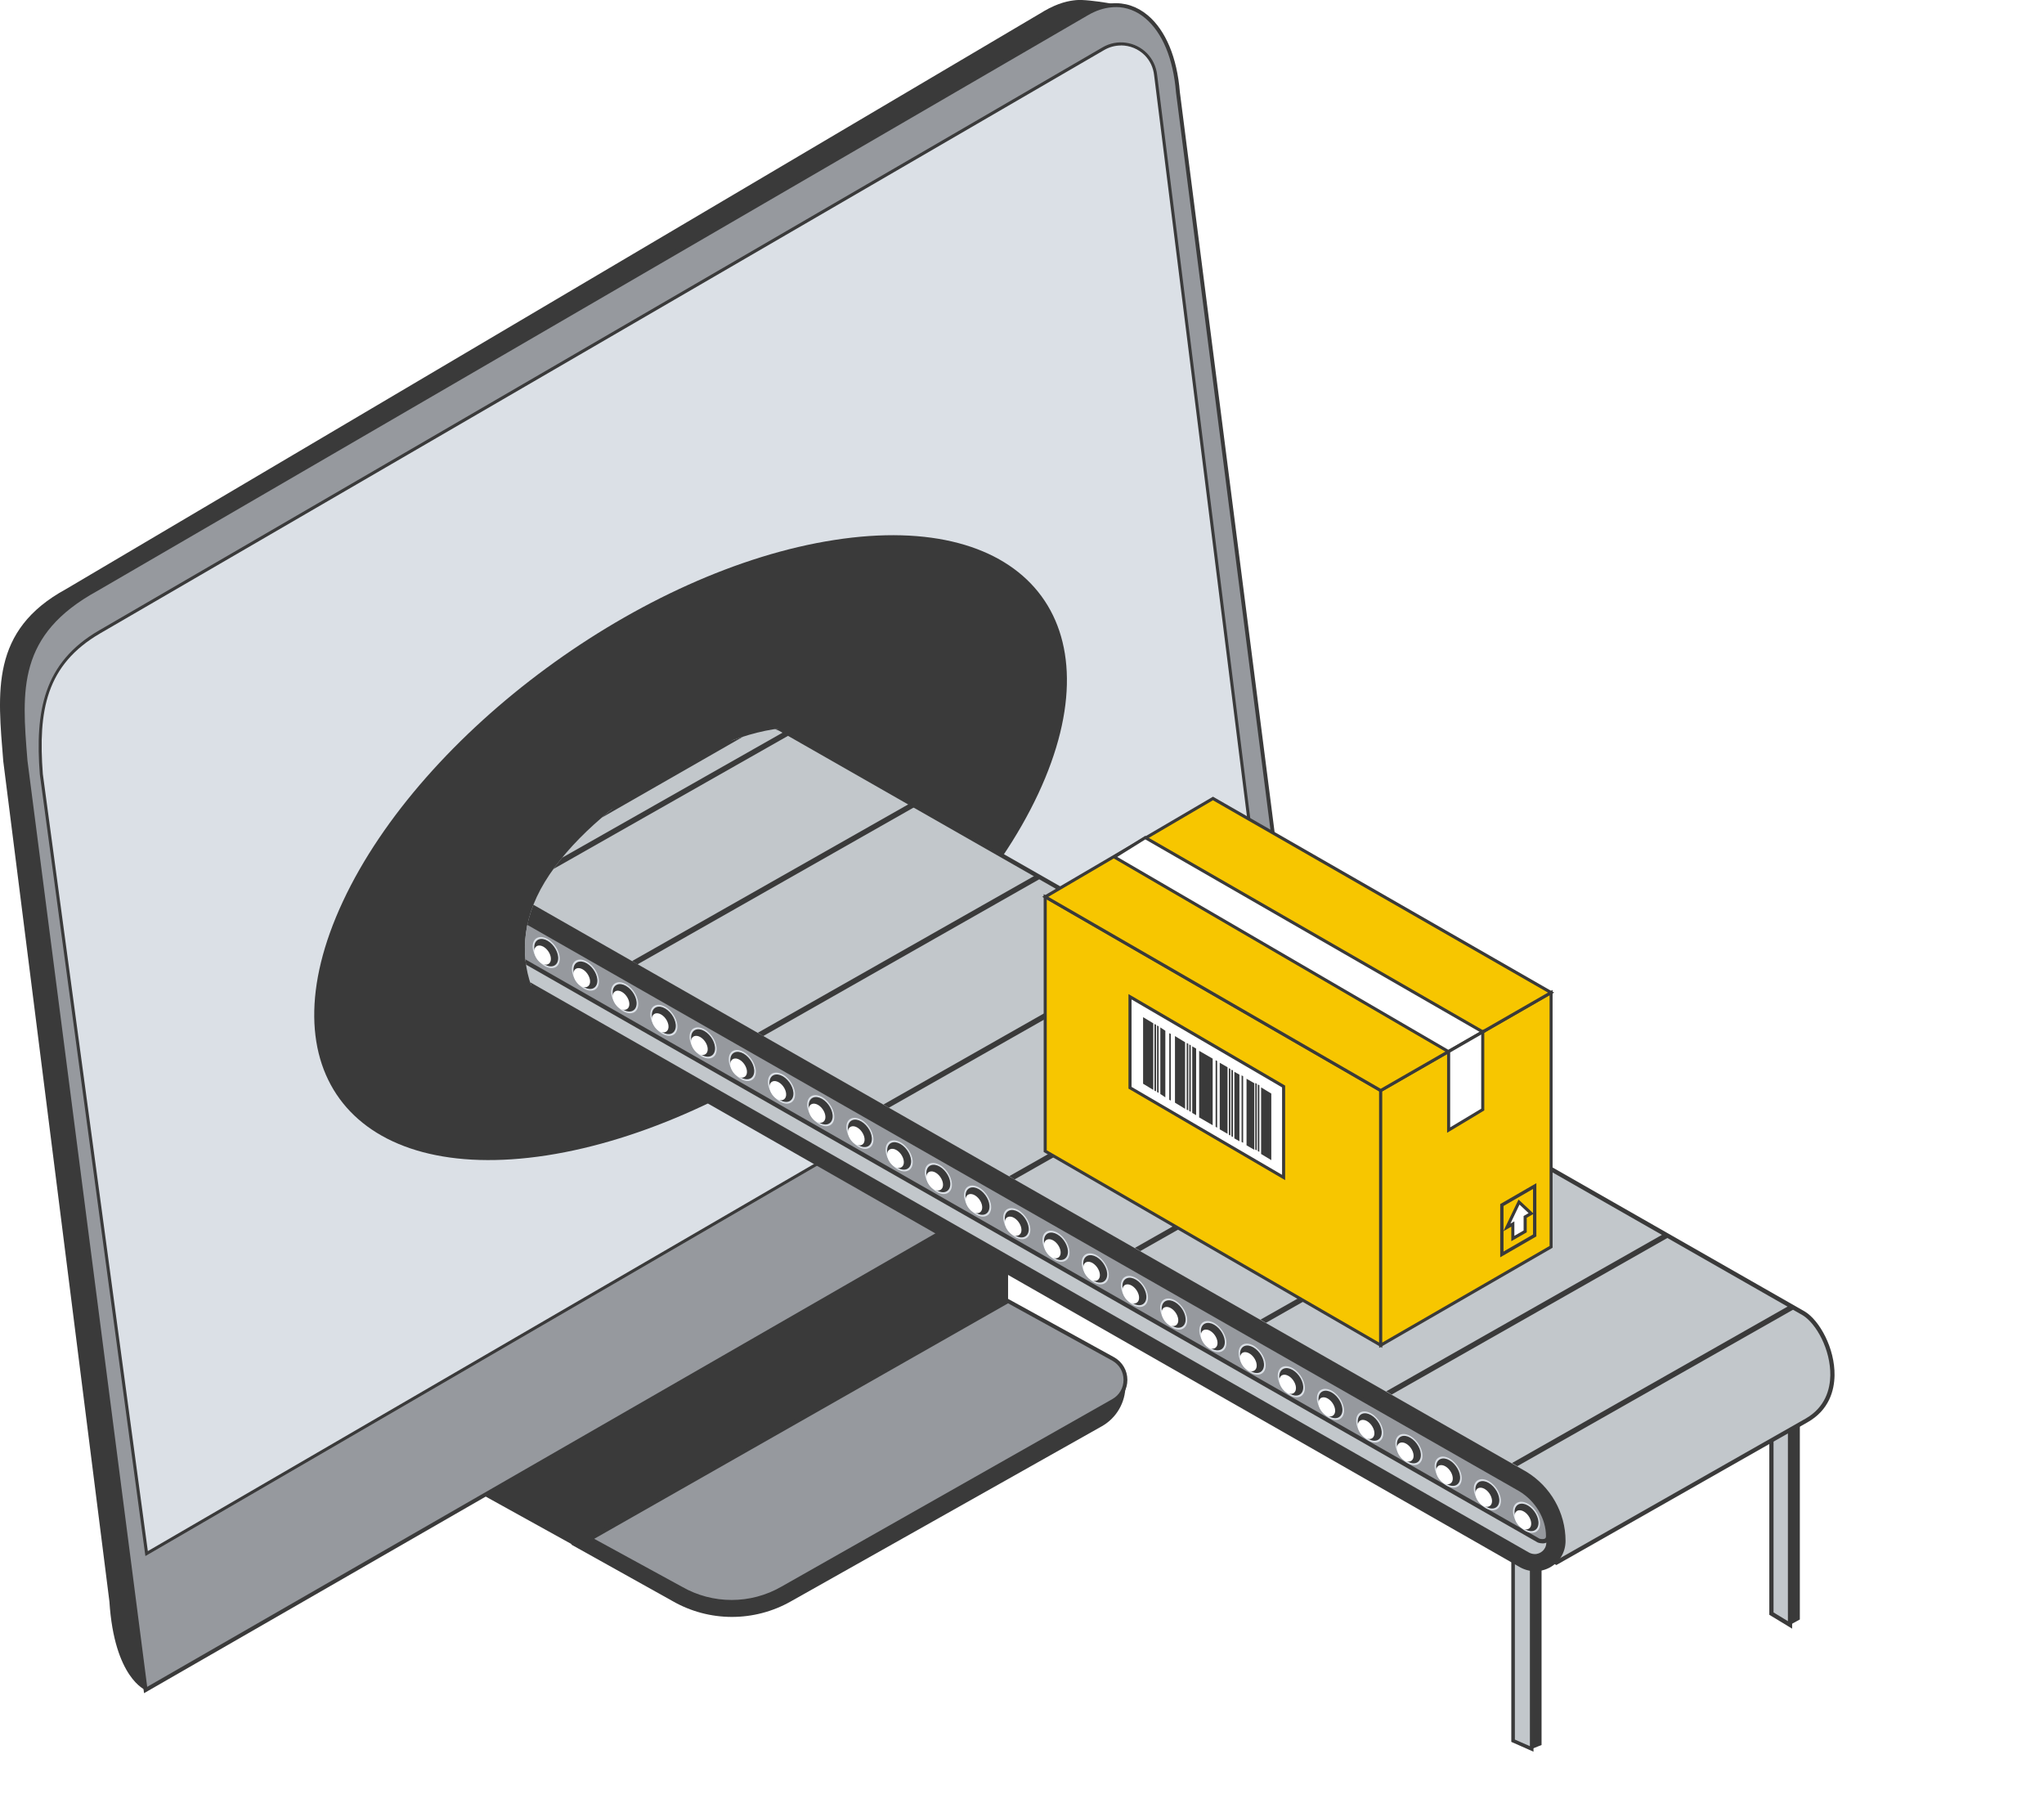 <svg xmlns="http://www.w3.org/2000/svg" xmlns:xlink="http://www.w3.org/1999/xlink" viewBox="0 0 318.7 280.46"><defs><style>      .cls-1, .cls-2 {        fill: #dbe0e6;      }      .cls-3 {        mask: url(#mask-5);      }      .cls-4 {        mask: url(#mask-1);      }      .cls-5 {        fill: url(#_Áĺçűě_ííűé_ăđŕäčĺíň_9-2);      }      .cls-5, .cls-6, .cls-7, .cls-8, .cls-9, .cls-10 {        mix-blend-mode: multiply;      }      .cls-11 {        filter: url(#luminosity-noclip-5);      }      .cls-12 {        fill: #96999e;      }      .cls-6 {        fill: url(#_Áĺçűě_ííűé_ăđŕäčĺíň_22);      }      .cls-13, .cls-14 {        fill: #fff;      }      .cls-7 {        fill: url(#_Áĺçűě_ííűé_ăđŕäčĺíň_22-2);      }      .cls-15 {        mask: url(#mask);      }      .cls-2, .cls-14, .cls-16 {        fill-rule: evenodd;      }      .cls-17 {        fill: #c2c7cb;      }      .cls-18 {        fill: none;      }      .cls-8 {        fill: url(#_Áĺçűě_ííűé_ăđŕäčĺíň_9);      }      .cls-19 {        mask: url(#mask-2);      }      .cls-20 {        filter: url(#luminosity-noclip-3);      }      .cls-16, .cls-21 {        fill: #3a3a3a;      }      .cls-22 {        isolation: isolate;      }      .cls-9 {        fill: url(#_Áĺçűě_ííűé_ăđŕäčĺíň_22-3);      }      .cls-23 {        fill: #f7c600;      }      .cls-10 {        fill: url(#_Áĺçűě_ííűé_ăđŕäčĺíň_9-3);      }      .cls-24 {        mask: url(#mask-4);      }      .cls-25 {        clip-path: url(#clippath);      }      .cls-26 {        mask: url(#mask-3);      }      .cls-27 {        filter: url(#luminosity-noclip);      }    </style><filter id="luminosity-noclip" x="236.06" y="248.55" width="42.3" height="24.11" color-interpolation-filters="sRGB" filterUnits="userSpaceOnUse"></filter><filter id="luminosity-noclip-2" x="236.06" y="-7996.81" width="42.3" height="32766" color-interpolation-filters="sRGB" filterUnits="userSpaceOnUse"></filter><mask id="mask-1" x="236.06" y="-7996.81" width="42.3" height="32766" maskUnits="userSpaceOnUse"></mask><linearGradient id="_&#xC1;&#x13A;&#xE7;&#x171;&#x11B;_&#xED;&#xED;&#x171;&#xE9;_&#x103;&#x111;&#x155;&#xE4;&#x10D;&#x13A;&#xED;&#x148;_9" data-name="&#xC1;&#x13A;&#xE7;&#x171;&#x11B;&#x2D9;&#xED;&#xED;&#x171;&#xE9; &#x103;&#x111;&#x155;&#xE4;&#x10D;&#x13A;&#xED;&#x148; 9" x1="248.45" y1="275.59" x2="259.45" y2="256.55" gradientUnits="userSpaceOnUse"><stop offset="0" stop-color="#fff"></stop><stop offset="1" stop-color="#000"></stop></linearGradient><mask id="mask" x="236.06" y="248.55" width="42.3" height="24.11" maskUnits="userSpaceOnUse"><g class="cls-27"><g class="cls-4"><path class="cls-8" d="M236.33,271.68l2.55.9c.17.1.38.1.55,0l38.94-22.81-3.19-1.22-38.83,22.2c-.36.21-.37.73,0,.94Z"></path></g></g></mask><linearGradient id="_&#xC1;&#x13A;&#xE7;&#x171;&#x11B;_&#xED;&#xED;&#x171;&#xE9;_&#x103;&#x111;&#x155;&#xE4;&#x10D;&#x13A;&#xED;&#x148;_22" data-name="&#xC1;&#x13A;&#xE7;&#x171;&#x11B;&#x2D9;&#xED;&#xED;&#x171;&#xE9; &#x103;&#x111;&#x155;&#xE4;&#x10D;&#x13A;&#xED;&#x148; 22" x1="248.45" y1="275.59" x2="259.45" y2="256.55" gradientUnits="userSpaceOnUse"><stop offset="0" stop-color="#cbcdd1"></stop><stop offset="1" stop-color="#afafb5"></stop></linearGradient><filter id="luminosity-noclip-3" x="276.39" y="228.43" width="42.3" height="24.11" color-interpolation-filters="sRGB" filterUnits="userSpaceOnUse"></filter><filter id="luminosity-noclip-4" x="276.39" y="-7996.81" width="42.3" height="32766" color-interpolation-filters="sRGB" filterUnits="userSpaceOnUse"></filter><mask id="mask-3" x="276.39" y="-7996.81" width="42.3" height="32766" maskUnits="userSpaceOnUse"></mask><linearGradient id="_&#xC1;&#x13A;&#xE7;&#x171;&#x11B;_&#xED;&#xED;&#x171;&#xE9;_&#x103;&#x111;&#x155;&#xE4;&#x10D;&#x13A;&#xED;&#x148;_9-2" data-name="&#xC1;&#x13A;&#xE7;&#x171;&#x11B;&#x2D9;&#xED;&#xED;&#x171;&#xE9; &#x103;&#x111;&#x155;&#xE4;&#x10D;&#x13A;&#xED;&#x148; 9" x1="288.79" y1="255.47" x2="299.78" y2="236.43" xlink:href="#_&#xC1;&#x13A;&#xE7;&#x171;&#x11B;_&#xED;&#xED;&#x171;&#xE9;_&#x103;&#x111;&#x155;&#xE4;&#x10D;&#x13A;&#xED;&#x148;_9"></linearGradient><mask id="mask-2" x="276.39" y="228.43" width="42.3" height="24.11" maskUnits="userSpaceOnUse"><g class="cls-20"><g class="cls-26"><path class="cls-5" d="M276.66,251.57l2.55.9c.17.1.38.1.55,0l38.94-22.81-3.19-1.22-38.83,22.2c-.36.21-.37.73,0,.94Z"></path></g></g></mask><linearGradient id="_&#xC1;&#x13A;&#xE7;&#x171;&#x11B;_&#xED;&#xED;&#x171;&#xE9;_&#x103;&#x111;&#x155;&#xE4;&#x10D;&#x13A;&#xED;&#x148;_22-2" data-name="&#xC1;&#x13A;&#xE7;&#x171;&#x11B;&#x2D9;&#xED;&#xED;&#x171;&#xE9; &#x103;&#x111;&#x155;&#xE4;&#x10D;&#x13A;&#xED;&#x148; 22" x1="288.79" y1="255.47" x2="299.78" y2="236.43" xlink:href="#_&#xC1;&#x13A;&#xE7;&#x171;&#x11B;_&#xED;&#xED;&#x171;&#xE9;_&#x103;&#x111;&#x155;&#xE4;&#x10D;&#x13A;&#xED;&#x148;_22"></linearGradient><filter id="luminosity-noclip-5" x="84.69" y="112.05" width="229.53" height="139.37" color-interpolation-filters="sRGB" filterUnits="userSpaceOnUse"></filter><filter id="luminosity-noclip-6" x="84.69" y="-7996.81" width="229.53" height="32766" color-interpolation-filters="sRGB" filterUnits="userSpaceOnUse"></filter><mask id="mask-5" x="84.69" y="-7996.81" width="229.53" height="32766" maskUnits="userSpaceOnUse"></mask><linearGradient id="_&#xC1;&#x13A;&#xE7;&#x171;&#x11B;_&#xED;&#xED;&#x171;&#xE9;_&#x103;&#x111;&#x155;&#xE4;&#x10D;&#x13A;&#xED;&#x148;_9-3" data-name="&#xC1;&#x13A;&#xE7;&#x171;&#x11B;&#x2D9;&#xED;&#xED;&#x171;&#xE9; &#x103;&#x111;&#x155;&#xE4;&#x10D;&#x13A;&#xED;&#x148; 9" x1="148.22" y1="270.61" x2="247.11" y2="99.34" xlink:href="#_&#xC1;&#x13A;&#xE7;&#x171;&#x11B;_&#xED;&#xED;&#x171;&#xE9;_&#x103;&#x111;&#x155;&#xE4;&#x10D;&#x13A;&#xED;&#x148;_9"></linearGradient><mask id="mask-4" x="84.69" y="112.05" width="229.53" height="139.37" maskUnits="userSpaceOnUse"><g class="cls-11"><g class="cls-3"><path class="cls-10" d="M90.07,238.53l18.26,10.5c5.54,3.19,12.37,3.19,17.91,0l182.61-105.19c7.06-4.07,7.19-14.21.24-18.46l-19.23-11.75c-3.32-2.03-7.48-2.1-10.87-.19l-188.83,106.44c-7.25,4.09-7.29,14.51-.08,18.65Z"></path></g></g></mask><linearGradient id="_&#xC1;&#x13A;&#xE7;&#x171;&#x11B;_&#xED;&#xED;&#x171;&#xE9;_&#x103;&#x111;&#x155;&#xE4;&#x10D;&#x13A;&#xED;&#x148;_22-3" data-name="&#xC1;&#x13A;&#xE7;&#x171;&#x11B;&#x2D9;&#xED;&#xED;&#x171;&#xE9; &#x103;&#x111;&#x155;&#xE4;&#x10D;&#x13A;&#xED;&#x148; 22" x1="148.22" y1="270.61" x2="247.11" y2="99.34" xlink:href="#_&#xC1;&#x13A;&#xE7;&#x171;&#x11B;_&#xED;&#xED;&#x171;&#xE9;_&#x103;&#x111;&#x155;&#xE4;&#x10D;&#x13A;&#xED;&#x148;_22"></linearGradient><clipPath id="clippath"><path class="cls-18" d="M200.93,131.2c-27.96-8.63-1.82-44.23-31.78-39.57-15.9,2.46-33.04,10.73-47.47,21.92-12.12,1.33-32.23,13.95-37.98,26.26-5.63,12.04,2.3,23.8,13.08,25.26,24.68,40.18,133.23,119.17,158.64,115.25,29.95-4.65,92.8-103.65-54.5-149.12Z"></path></clipPath></defs><g class="cls-22"><g id="Ebene_2" data-name="Ebene 2"><g id="Layer_1" data-name="Layer 1"><g><g class="cls-15"><path class="cls-6" d="M236.33,271.68l2.55.9c.17.1.38.1.55,0l38.94-22.81-3.19-1.22-38.83,22.2c-.36.21-.37.73,0,.94Z"></path></g><g class="cls-19"><path class="cls-7" d="M276.66,251.57l2.55.9c.17.1.38.1.55,0l38.94-22.81-3.19-1.22-38.83,22.2c-.36.21-.37.73,0,.94Z"></path></g><g><g class="cls-24"><path class="cls-9" d="M90.07,238.53l18.26,10.5c5.54,3.19,12.37,3.19,17.91,0l182.61-105.19c7.06-4.07,7.19-14.21.24-18.46l-19.23-11.75c-3.32-2.03-7.48-2.1-10.87-.19l-188.83,106.44c-7.25,4.09-7.29,14.51-.08,18.65Z"></path></g><g><g><path class="cls-21" d="M117.85,218.1l-9.64,22.97c-5.75,3.29-12.81,3.27-18.55-.05l-21.28-11.78s51.73-12.44,49.46-11.14Z"></path><polygon class="cls-21" points="92.02 239.9 89.09 240.81 88.78 214.64 90.56 213.47 155.4 176.99 92.02 239.9"></polygon><polygon class="cls-21" points="92.05 239.88 157.18 202.83 157.18 175.82 92.05 213.77 92.05 239.88"></polygon><path class="cls-21" d="M175.48,215.1v.92c0,2.62-1.4,5.03-3.67,6.32l-48.45,27.28c-5.75,3.28-12.81,3.27-18.55-.05l-15.72-8.77,2.93-.91,1.34-.12,82.12-24.68Z"></path><g><path class="cls-12" d="M173.61,218.37l-51.62,29.25c-4.9,2.83-10.94,2.83-15.84,0l-14.14-7.72,65.16-37.07,16.43,9.05c2.5,1.44,2.5,5.05,0,6.49Z"></path><path class="cls-21" d="M114.08,250.04c-2.79,0-5.58-.72-8.07-2.16l-14.61-7.98.47-.27,65.3-37.15,16.58,9.13c1.27.74,2.03,2.05,2.03,3.51,0,1.46-.76,2.78-2.03,3.51h0s-51.62,29.25-51.62,29.25c-2.49,1.44-5.28,2.16-8.07,2.16ZM92.64,239.89l13.66,7.46c4.8,2.77,10.75,2.77,15.54,0l51.62-29.25c1.08-.62,1.72-1.74,1.72-2.98,0-1.25-.64-2.36-1.72-2.98l-16.28-8.96-64.54,36.72Z"></path></g></g><path class="cls-21" d="M162.71,1.78L10.27,91.85C-1.53,98.29-.36,107.89.51,118.67l16.55,131c.76,11.96,5.65,13.81,5.65,13.81l153.41-88c6.96-4.02,11.91-16.02,11.04-26.8L175.76,1.02s-5.89-1.21-7.99-1c-1.09.11-2.66.36-5.06,1.75Z"></path><g><path class="cls-12" d="M202.32,160.14L183.66,14.36c-.7-8.73-5.01-14-10.33-13.52-1.23.1-2.54.51-3.85,1.28L15.01,91.87c-12.73,6.98-11.9,16.03-11.03,26.8l18.72,144.8,179.63-103.33Z"></path><path class="cls-21" d="M22.46,263.96l-.06-.45L3.68,118.71l-.02-.24c-.86-10.65-1.6-19.85,11.21-26.87L169.32,1.85c1.31-.76,2.65-1.21,3.98-1.32,2.05-.18,4.01.46,5.67,1.86,2.79,2.35,4.56,6.59,4.99,11.94l18.69,145.97-.18.1L22.46,263.96ZM173.98,1.11c-.21,0-.42,0-.63.03-1.25.1-2.5.52-3.73,1.24L15.17,92.13c-12.47,6.84-11.78,15.42-10.9,26.29l.02.22,18.66,144.33,179.06-103L183.36,14.39c-.42-5.2-2.11-9.29-4.78-11.54-1.36-1.15-2.94-1.75-4.6-1.75Z"></path></g><g><path class="cls-1" d="M196.42,141.34L22.86,242.19,6.45,120.69c-.75-9.88.55-17.22,9.1-22.19L172.05,7.58c2.29-1.32,4.97-.77,6.61.89.82.84,1.38,1.95,1.52,3.23l16.24,129.64Z"></path><path class="cls-21" d="M22.67,242.58L6.21,120.72c-.75-9.82.54-17.39,9.22-22.43L171.93,7.37c2.24-1.3,5.08-.91,6.9.93.89.91,1.44,2.08,1.59,3.38l16.26,129.79-.14.08L22.67,242.58ZM174.78,7.09c-.89,0-1.79.23-2.6.7L15.67,98.71c-8.5,4.93-9.74,12.06-8.99,21.96l16.37,121.14,173.12-100.59L179.95,11.73c-.13-1.19-.63-2.26-1.45-3.1-1.01-1.02-2.36-1.55-3.72-1.55Z"></path></g></g></g><path class="cls-21" d="M53.47,140.52c-12.39,26.5,1.83,44.22,31.78,39.6,29.95-4.65,64.24-29.88,76.63-56.37,12.39-26.51-1.82-44.23-31.78-39.57-29.94,4.62-64.26,29.87-76.63,56.34Z"></path><g class="cls-25"><g><g><polygon class="cls-21" points="238.82 272.65 240.36 272.04 240.36 231.34 238.82 231.94 238.82 272.65"></polygon><g><polygon class="cls-17" points="238.82 272.65 235.92 271.38 235.92 232.21 238.82 233.49 238.82 272.65"></polygon><path class="cls-21" d="M239.1,273.08l-3.46-1.53v-39.77l3.46,1.53v39.77ZM236.2,271.19l2.34,1.03v-38.55l-2.34-1.03v38.55Z"></path></g></g><g><polygon class="cls-21" points="279.1 253.31 280.63 252.47 280.63 206.11 279.1 206.95 279.1 253.31"></polygon><g><polygon class="cls-17" points="279.1 253.31 276.2 251.55 276.2 207.32 279.1 209.08 279.1 253.31"></polygon><path class="cls-21" d="M279.43,253.9l-3.56-2.16v-45.01l3.56,2.16v45.01ZM276.53,251.37l2.24,1.36v-43.47l-2.24-1.36v43.47Z"></path></g></g><g><g><g><path class="cls-17" d="M281.24,204.75L122.02,113.85c-1.69-1.03-3.6-.91-5.04-.03l-43.89,25.13,169.59,104.65,38.97-22.15c7.22-4.07,3.37-14.41-.41-16.71Z"></path><path class="cls-21" d="M242.67,243.99l-.17-.1-170.06-104.95,44.37-25.41c1.66-1.01,3.67-1,5.38.03l159.22,90.9c2.29,1.39,4.7,5.73,4.63,9.97-.04,2.27-.8,5.38-4.23,7.31l-39.14,22.24ZM73.73,138.97l168.95,104.26,38.8-22.05c3.16-1.78,3.86-4.65,3.9-6.75.07-4.01-2.18-8.09-4.31-9.39L121.86,114.14c-1.5-.91-3.25-.92-4.71-.03l-43.41,24.86Z"></path></g><path class="cls-21" d="M237.98,229.43l-159.22-90.9c-3.24-1.97-7.3.25-7.3,4h0c0,4.37,2.33,8.48,6.12,10.78l159.22,90.9c3.24,1.97,7.3-.25,7.3-4h0c0-4.38-2.33-8.48-6.12-10.78Z"></path><g><path class="cls-17" d="M239.23,242.6c-.38-.01-.74-.12-1.09-.33l-159.22-90.9c-2.95-1.79-4.78-5.02-4.78-8.43,0-1.36,1.14-2.17,2.2-2.14.38.01.74.12,1.09.33l159.22,90.9c2.95,1.79,4.78,5.02,4.78,8.43,0,.78-.36,1.27-.66,1.55-.42.39-.98.6-1.54.58h0Z"></path><path class="cls-21" d="M239.29,242.93s-.05,0-.07,0h0c-.44-.01-.86-.14-1.25-.38l-159.21-90.89c-3.06-1.86-4.95-5.19-4.95-8.72,0-.68.26-1.3.73-1.76.48-.47,1.14-.72,1.81-.71.44.01.86.14,1.25.38l159.21,90.89c3.06,1.85,4.95,5.19,4.95,8.71,0,.9-.42,1.47-.77,1.8-.46.43-1.08.67-1.7.67ZM239.24,242.27c.48.03.95-.17,1.3-.49.25-.24.56-.66.56-1.31,0-3.29-1.77-6.42-4.63-8.15l-159.21-90.89c-.3-.18-.62-.28-.94-.29-.47-.03-.98.18-1.33.52-.24.23-.53.65-.53,1.28,0,3.29,1.77,6.42,4.63,8.15l159.21,90.89c.3.18.61.28.94.29h0Z"></path></g><g><path class="cls-12" d="M239.89,240.16l-161.99-92.51c-2.54-1.54-2.12-7.48-.06-6.35l159.22,90.9c2.54,1.54,4.31,4.34,4.31,7.27,0,1.09-1.34.77-1.48.69Z"></path><path class="cls-21" d="M240.5,240.6c-.34,0-.66-.09-.77-.15l-161.99-92.51c-1.97-1.2-2.35-4.86-1.47-6.38.41-.71,1.05-.91,1.73-.53l159.22,90.9c2.72,1.66,4.48,4.62,4.48,7.56,0,.56-.28.83-.51.96-.21.12-.46.16-.69.16ZM240.05,239.87c.11.04.59.14.84-.02.07-.04.16-.13.16-.38,0-2.71-1.63-5.46-4.16-6.99l-159.21-90.89c-.23-.13-.55-.22-.84.29-.74,1.29-.41,4.49,1.24,5.49l161.98,92.51h0Z"></path></g><g><g><path class="cls-2" d="M238.26,234.44c-1.16-.66-2.21-.27-2.34.89-.13,1.16.7,2.64,1.86,3.31,1.16.67,2.21.27,2.34-.89.13-1.16-.7-2.64-1.86-3.31Z"></path><path class="cls-16" d="M238.23,234.7c-1.02-.59-1.95-.24-2.07.79-.12,1.02.62,2.33,1.64,2.92,1.02.59,1.95.24,2.07-.79.12-1.02-.62-2.33-1.64-2.92Z"></path><path class="cls-14" d="M237.6,235.64c-.71-.41-1.36-.17-1.44.55-.08.71.43,1.63,1.14,2.04.71.41,1.36.16,1.44-.55.08-.71-.43-1.63-1.14-2.04Z"></path></g><g><path class="cls-2" d="M232.15,230.92c-1.16-.67-2.21-.26-2.34.89-.13,1.16.7,2.64,1.86,3.31,1.16.67,2.21.26,2.34-.89.13-1.16-.7-2.64-1.86-3.31Z"></path><path class="cls-16" d="M232.12,231.18c-1.02-.59-1.95-.23-2.07.79-.12,1.02.62,2.33,1.64,2.92,1.02.59,1.95.23,2.07-.79.12-1.02-.62-2.33-1.64-2.92Z"></path><path class="cls-14" d="M231.49,232.12c-.71-.41-1.36-.16-1.44.55-.08.71.43,1.63,1.14,2.04.71.41,1.36.16,1.44-.55.08-.71-.43-1.63-1.14-2.04Z"></path></g><g><path class="cls-2" d="M226.04,227.4c-1.16-.67-2.21-.27-2.34.89-.13,1.16.7,2.64,1.86,3.31,1.16.66,2.21.27,2.34-.89.13-1.16-.7-2.64-1.86-3.31Z"></path><path class="cls-16" d="M226.01,227.65c-1.02-.59-1.95-.23-2.07.79-.12,1.02.62,2.33,1.64,2.92,1.02.59,1.95.23,2.07-.79.12-1.02-.62-2.33-1.64-2.92Z"></path><path class="cls-14" d="M225.37,228.6c-.71-.41-1.36-.16-1.44.55-.08.71.43,1.63,1.14,2.04.71.41,1.36.16,1.44-.55.08-.71-.43-1.63-1.14-2.04Z"></path></g><g><path class="cls-2" d="M219.92,223.88c-1.16-.67-2.21-.27-2.34.89-.13,1.16.7,2.64,1.86,3.31,1.16.67,2.21.27,2.34-.89.13-1.16-.7-2.64-1.86-3.31Z"></path><path class="cls-16" d="M219.89,224.13c-1.02-.59-1.95-.24-2.07.79-.12,1.02.62,2.33,1.64,2.92,1.02.59,1.95.23,2.07-.79.12-1.02-.62-2.33-1.64-2.92Z"></path><path class="cls-14" d="M219.26,225.07c-.71-.41-1.36-.16-1.44.55-.08.71.43,1.63,1.14,2.04.71.41,1.36.16,1.44-.55.08-.71-.43-1.63-1.14-2.04Z"></path></g><g><path class="cls-2" d="M213.81,220.36c-1.16-.67-2.21-.27-2.34.89-.13,1.16.7,2.64,1.86,3.31,1.16.67,2.21.26,2.34-.89.13-1.16-.7-2.64-1.86-3.31Z"></path><path class="cls-16" d="M213.78,220.61c-1.02-.59-1.95-.24-2.07.79-.12,1.02.62,2.33,1.64,2.92,1.02.59,1.95.23,2.07-.79.12-1.02-.62-2.33-1.64-2.92Z"></path><path class="cls-14" d="M213.15,221.55c-.71-.41-1.36-.16-1.44.55-.08.71.43,1.63,1.14,2.04.71.41,1.36.16,1.44-.55.08-.71-.43-1.63-1.14-2.04Z"></path></g><g><path class="cls-2" d="M207.69,216.84c-1.16-.66-2.21-.27-2.34.89-.13,1.16.7,2.64,1.86,3.31,1.16.67,2.21.26,2.34-.89.13-1.16-.7-2.64-1.86-3.31Z"></path><path class="cls-16" d="M207.66,217.09c-1.02-.59-1.95-.24-2.07.79-.12,1.02.62,2.33,1.64,2.92,1.02.59,1.95.24,2.07-.79.12-1.02-.62-2.33-1.64-2.92Z"></path><path class="cls-14" d="M207.03,218.03c-.71-.41-1.36-.16-1.44.55-.08.71.43,1.63,1.14,2.04.71.41,1.36.16,1.44-.55.08-.71-.43-1.63-1.14-2.04Z"></path></g><g><path class="cls-2" d="M201.58,213.31c-1.16-.67-2.21-.27-2.34.89-.13,1.16.7,2.64,1.86,3.31,1.16.67,2.21.27,2.34-.89.13-1.16-.7-2.64-1.86-3.31Z"></path><path class="cls-16" d="M201.55,213.57c-1.02-.59-1.95-.24-2.07.79-.12,1.02.62,2.33,1.64,2.92,1.02.59,1.95.23,2.07-.79.12-1.02-.62-2.33-1.64-2.92Z"></path><path class="cls-14" d="M200.92,214.51c-.71-.41-1.36-.17-1.44.55-.08.71.43,1.63,1.14,2.04.71.41,1.36.16,1.44-.55.08-.71-.43-1.63-1.14-2.04Z"></path></g><g><path class="cls-2" d="M195.47,209.79c-1.16-.67-2.21-.26-2.34.89-.13,1.16.7,2.64,1.86,3.31,1.16.66,2.21.26,2.34-.89.13-1.16-.7-2.64-1.86-3.31Z"></path><path class="cls-16" d="M195.43,210.05c-1.02-.59-1.95-.24-2.07.79-.12,1.02.62,2.34,1.64,2.92,1.02.59,1.95.24,2.07-.79.12-1.02-.62-2.33-1.64-2.92Z"></path><path class="cls-14" d="M194.8,210.99c-.71-.41-1.36-.17-1.44.55-.08.71.43,1.63,1.14,2.04.71.41,1.36.16,1.44-.55.08-.71-.43-1.63-1.14-2.04Z"></path></g><g><path class="cls-2" d="M189.35,206.27c-1.16-.67-2.21-.27-2.34.89-.13,1.16.7,2.64,1.86,3.31,1.16.67,2.21.27,2.34-.89.13-1.16-.7-2.64-1.86-3.31Z"></path><path class="cls-16" d="M189.32,206.52c-1.02-.59-1.95-.23-2.07.79-.12,1.02.62,2.33,1.64,2.92,1.02.59,1.95.23,2.07-.79.12-1.02-.62-2.33-1.64-2.92Z"></path><path class="cls-14" d="M188.69,207.47c-.71-.41-1.36-.16-1.44.55-.08.71.43,1.63,1.14,2.04.71.41,1.36.16,1.44-.55.08-.71-.43-1.63-1.14-2.04Z"></path></g><g><path class="cls-2" d="M183.24,202.75c-1.16-.67-2.21-.27-2.34.89-.13,1.16.7,2.64,1.86,3.31,1.16.67,2.21.27,2.34-.89.13-1.16-.7-2.64-1.86-3.31Z"></path><path class="cls-16" d="M183.21,203c-1.02-.59-1.95-.24-2.07.79-.12,1.02.62,2.33,1.64,2.92,1.02.59,1.95.23,2.07-.79.12-1.02-.62-2.34-1.64-2.92Z"></path><path class="cls-14" d="M182.57,203.94c-.71-.41-1.36-.16-1.44.55-.08.71.43,1.63,1.14,2.04.71.41,1.36.16,1.44-.55.08-.71-.43-1.63-1.14-2.04Z"></path></g><g><path class="cls-2" d="M177.12,199.23c-1.16-.67-2.21-.27-2.34.89-.13,1.16.7,2.64,1.86,3.31,1.16.67,2.21.26,2.34-.89.13-1.16-.7-2.64-1.86-3.31Z"></path><path class="cls-16" d="M177.09,199.48c-1.02-.59-1.95-.24-2.07.79-.12,1.02.62,2.33,1.64,2.92,1.02.59,1.95.24,2.07-.79.12-1.02-.62-2.33-1.64-2.92Z"></path><path class="cls-14" d="M176.46,200.42c-.71-.41-1.36-.16-1.44.55-.08.71.43,1.63,1.14,2.04.71.41,1.36.16,1.44-.55.08-.71-.43-1.63-1.14-2.04Z"></path></g><g><path class="cls-2" d="M171.01,195.71c-1.16-.66-2.21-.27-2.34.89-.13,1.16.7,2.64,1.86,3.31,1.16.66,2.21.26,2.34-.89.13-1.16-.7-2.64-1.86-3.31Z"></path><path class="cls-16" d="M170.98,195.96c-1.02-.59-1.95-.23-2.07.79-.12,1.02.62,2.33,1.64,2.92,1.02.59,1.95.23,2.07-.79.12-1.02-.62-2.33-1.64-2.92Z"></path><path class="cls-14" d="M170.35,196.9c-.71-.41-1.36-.16-1.44.55-.08.71.43,1.63,1.14,2.04.71.41,1.36.16,1.44-.55.08-.71-.43-1.62-1.14-2.04Z"></path></g><g><path class="cls-2" d="M164.89,192.18c-1.16-.67-2.21-.27-2.34.89-.13,1.16.7,2.64,1.86,3.31,1.16.67,2.21.27,2.34-.89.13-1.16-.7-2.64-1.86-3.31Z"></path><path class="cls-16" d="M164.86,192.44c-1.02-.59-1.95-.24-2.07.79-.12,1.02.62,2.33,1.64,2.92,1.02.59,1.95.23,2.07-.79.12-1.02-.62-2.33-1.64-2.92Z"></path><path class="cls-14" d="M164.23,193.38c-.71-.41-1.36-.16-1.44.55-.08.71.43,1.63,1.14,2.04.71.41,1.36.16,1.44-.55.08-.71-.43-1.63-1.14-2.04Z"></path></g><g><path class="cls-2" d="M158.78,188.66c-1.16-.67-2.21-.26-2.34.89-.13,1.16.7,2.64,1.86,3.31,1.16.67,2.21.27,2.34-.89.13-1.16-.7-2.64-1.86-3.31Z"></path><path class="cls-16" d="M158.75,188.92c-1.02-.59-1.95-.23-2.07.79-.12,1.02.62,2.33,1.64,2.92,1.02.59,1.95.23,2.07-.79.12-1.02-.62-2.33-1.64-2.92Z"></path><path class="cls-14" d="M158.12,189.86c-.71-.41-1.36-.16-1.44.55-.08.71.43,1.63,1.14,2.04.71.41,1.36.16,1.44-.55.08-.71-.43-1.62-1.14-2.04Z"></path></g><g><path class="cls-2" d="M152.67,185.14c-1.16-.67-2.21-.27-2.34.89-.13,1.16.7,2.64,1.86,3.31,1.16.67,2.21.27,2.34-.89.13-1.16-.7-2.64-1.86-3.31Z"></path><path class="cls-16" d="M152.63,185.39c-1.02-.59-1.95-.23-2.07.79-.12,1.02.62,2.33,1.64,2.92,1.02.59,1.95.23,2.07-.79.12-1.02-.62-2.33-1.64-2.92Z"></path><path class="cls-14" d="M152,186.34c-.71-.41-1.36-.16-1.44.55-.08.71.43,1.63,1.14,2.04.71.41,1.36.16,1.44-.55.08-.71-.43-1.63-1.14-2.04Z"></path></g><g><path class="cls-2" d="M146.55,181.62c-1.16-.67-2.21-.27-2.34.89-.13,1.16.7,2.64,1.86,3.31,1.16.67,2.21.27,2.34-.89.13-1.16-.7-2.64-1.86-3.31Z"></path><path class="cls-16" d="M146.52,181.87c-1.02-.59-1.95-.23-2.07.79-.12,1.02.62,2.33,1.64,2.92,1.02.59,1.95.23,2.07-.79.12-1.02-.62-2.33-1.64-2.92Z"></path><path class="cls-14" d="M145.89,182.81c-.71-.41-1.36-.16-1.44.55-.08.71.43,1.63,1.14,2.04.71.41,1.36.16,1.44-.55.08-.71-.43-1.63-1.14-2.04Z"></path></g><g><path class="cls-2" d="M140.44,178.1c-1.16-.67-2.21-.27-2.34.89-.13,1.16.7,2.64,1.86,3.31,1.16.66,2.21.26,2.34-.89.13-1.16-.7-2.64-1.86-3.31Z"></path><path class="cls-16" d="M140.41,178.35c-1.02-.59-1.95-.24-2.07.79-.12,1.02.62,2.33,1.64,2.92,1.02.59,1.95.24,2.07-.79.12-1.02-.62-2.33-1.64-2.92Z"></path><path class="cls-14" d="M139.78,179.29c-.71-.41-1.36-.16-1.44.55-.08.71.43,1.63,1.14,2.04.71.41,1.36.16,1.44-.55.08-.71-.43-1.63-1.14-2.04Z"></path></g><g><path class="cls-2" d="M134.32,174.58c-1.16-.66-2.21-.27-2.34.89-.13,1.16.7,2.64,1.86,3.31,1.16.67,2.21.27,2.34-.89.13-1.16-.7-2.64-1.86-3.31Z"></path><path class="cls-16" d="M134.29,174.83c-1.02-.59-1.95-.24-2.07.79-.12,1.02.62,2.33,1.64,2.92,1.02.59,1.95.24,2.07-.79.12-1.02-.62-2.33-1.64-2.92Z"></path><path class="cls-14" d="M133.66,175.77c-.71-.41-1.36-.16-1.44.55-.08.71.43,1.63,1.14,2.04.71.41,1.36.16,1.44-.55.08-.71-.43-1.63-1.14-2.04Z"></path></g><g><path class="cls-2" d="M128.21,171.05c-1.16-.67-2.21-.27-2.34.89-.13,1.16.7,2.64,1.86,3.31,1.16.67,2.21.27,2.34-.89.13-1.16-.7-2.64-1.86-3.31Z"></path><path class="cls-16" d="M128.18,171.31c-1.02-.59-1.95-.24-2.07.79-.12,1.02.62,2.33,1.64,2.92,1.02.59,1.95.23,2.07-.79.12-1.02-.62-2.33-1.64-2.92Z"></path><path class="cls-14" d="M127.55,172.25c-.71-.41-1.36-.16-1.44.55-.08.71.43,1.63,1.14,2.04.71.41,1.36.16,1.44-.55.08-.71-.43-1.63-1.14-2.04Z"></path></g><g><path class="cls-2" d="M122.09,167.53c-1.16-.66-2.21-.26-2.34.89-.13,1.16.7,2.64,1.86,3.31,1.16.67,2.21.27,2.34-.89.13-1.16-.7-2.64-1.86-3.31Z"></path><path class="cls-16" d="M122.06,167.79c-1.02-.59-1.95-.23-2.07.79-.12,1.02.62,2.33,1.64,2.92,1.02.59,1.95.24,2.07-.79.12-1.02-.62-2.33-1.64-2.92Z"></path><path class="cls-14" d="M121.43,168.73c-.71-.41-1.36-.17-1.44.55-.08.71.43,1.63,1.14,2.04.71.41,1.36.16,1.44-.55.08-.71-.43-1.63-1.14-2.04Z"></path></g><g><path class="cls-2" d="M115.98,164.01c-1.16-.67-2.21-.26-2.34.89-.13,1.16.7,2.64,1.86,3.31,1.16.67,2.21.27,2.34-.89.13-1.16-.7-2.64-1.86-3.31Z"></path><path class="cls-16" d="M115.95,164.26c-1.02-.59-1.95-.23-2.07.79-.12,1.02.62,2.33,1.64,2.92,1.02.59,1.95.23,2.07-.79.12-1.02-.62-2.33-1.64-2.92Z"></path><path class="cls-14" d="M115.32,165.21c-.71-.41-1.36-.16-1.44.55-.08.71.43,1.63,1.14,2.04.71.41,1.36.16,1.44-.55.08-.71-.43-1.63-1.14-2.04Z"></path></g><g><path class="cls-2" d="M109.87,160.49c-1.16-.67-2.21-.27-2.34.89-.13,1.16.7,2.64,1.86,3.31,1.16.67,2.21.27,2.34-.89.13-1.16-.7-2.64-1.86-3.31Z"></path><path class="cls-16" d="M109.84,160.74c-1.02-.59-1.95-.23-2.07.79-.12,1.02.62,2.33,1.64,2.92,1.02.59,1.95.23,2.07-.79.12-1.02-.62-2.33-1.64-2.92Z"></path><path class="cls-14" d="M109.2,161.68c-.71-.41-1.36-.16-1.44.55-.08.71.43,1.63,1.14,2.04.71.41,1.36.16,1.44-.55.08-.71-.43-1.63-1.14-2.04Z"></path></g><g><path class="cls-2" d="M103.75,156.97c-1.16-.67-2.21-.27-2.34.89-.13,1.16.7,2.64,1.86,3.31,1.16.67,2.21.26,2.34-.89.13-1.16-.7-2.64-1.86-3.31Z"></path><path class="cls-16" d="M103.72,157.22c-1.02-.59-1.95-.24-2.07.79-.12,1.02.62,2.33,1.64,2.92,1.02.59,1.95.24,2.07-.79.12-1.02-.62-2.33-1.64-2.92Z"></path><path class="cls-14" d="M103.09,158.16c-.71-.41-1.36-.16-1.44.55-.08.71.43,1.63,1.14,2.04.71.41,1.36.16,1.44-.55.08-.71-.43-1.63-1.14-2.04Z"></path></g><g><path class="cls-2" d="M97.64,153.45c-1.16-.67-2.21-.27-2.34.89-.13,1.16.7,2.64,1.86,3.31,1.16.66,2.21.26,2.34-.89.13-1.16-.7-2.64-1.86-3.31Z"></path><path class="cls-16" d="M97.61,153.7c-1.02-.59-1.95-.23-2.07.79-.12,1.02.62,2.33,1.64,2.92,1.02.59,1.95.23,2.07-.79.12-1.02-.62-2.33-1.64-2.92Z"></path><path class="cls-14" d="M96.98,154.64c-.71-.41-1.36-.16-1.44.55-.08.71.43,1.63,1.14,2.04.71.41,1.36.16,1.44-.55.08-.71-.43-1.63-1.14-2.04Z"></path></g><g><path class="cls-2" d="M91.52,149.92c-1.16-.67-2.21-.27-2.34.89-.13,1.16.7,2.64,1.86,3.31,1.16.67,2.21.27,2.34-.89.13-1.16-.7-2.64-1.86-3.31Z"></path><path class="cls-16" d="M91.49,150.18c-1.02-.59-1.95-.24-2.07.79s.62,2.33,1.64,2.92c1.02.59,1.95.23,2.07-.79.12-1.02-.62-2.33-1.64-2.92Z"></path><path class="cls-14" d="M90.86,151.12c-.71-.41-1.36-.16-1.44.55-.08.71.43,1.63,1.14,2.04.71.41,1.36.16,1.44-.55.08-.71-.43-1.63-1.14-2.04Z"></path></g><g><path class="cls-2" d="M85.41,146.4c-1.16-.67-2.21-.26-2.34.89-.13,1.16.7,2.64,1.86,3.31,1.16.67,2.21.27,2.34-.89.13-1.16-.7-2.64-1.86-3.31Z"></path><path class="cls-16" d="M85.38,146.66c-1.02-.59-1.95-.23-2.07.79-.12,1.02.62,2.33,1.64,2.92,1.02.59,1.95.23,2.07-.79.12-1.02-.62-2.33-1.64-2.92Z"></path><path class="cls-14" d="M84.75,147.6c-.71-.41-1.36-.17-1.44.55-.08.71.43,1.63,1.14,2.04.71.41,1.36.16,1.44-.55.08-.71-.43-1.63-1.14-2.04Z"></path></g><g><path class="cls-2" d="M79.3,142.88c-1.16-.67-2.21-.26-2.34.89-.13,1.16.7,2.64,1.86,3.31,1.16.67,2.21.27,2.34-.89.13-1.16-.7-2.64-1.86-3.31Z"></path><path class="cls-16" d="M79.26,143.13c-1.02-.59-1.95-.23-2.07.79-.12,1.02.62,2.33,1.64,2.92,1.02.59,1.95.24,2.07-.79.12-1.02-.62-2.33-1.64-2.92Z"></path><path class="cls-14" d="M78.63,144.08c-.71-.41-1.36-.16-1.44.55-.08.71.43,1.63,1.14,2.04.71.41,1.36.16,1.44-.55.08-.71-.43-1.63-1.14-2.04Z"></path></g></g></g><g><polygon class="cls-21" points="235.75 228.08 236.58 228.57 279.94 203.97 279.12 203.46 235.75 228.08"></polygon><polygon class="cls-21" points="216.15 216.9 216.99 217.4 260.34 192.79 259.53 192.28 216.15 216.9"></polygon><polygon class="cls-21" points="196.55 205.72 197.39 206.22 240.74 181.61 239.93 181.11 196.55 205.72"></polygon><polygon class="cls-21" points="176.95 194.54 177.79 195.04 221.15 170.44 220.33 169.93 176.95 194.54"></polygon><polygon class="cls-21" points="157.36 183.36 158.19 183.87 201.55 159.26 200.73 158.75 157.36 183.36"></polygon><polygon class="cls-21" points="137.76 172.18 138.59 172.69 181.95 148.08 181.13 147.57 137.76 172.18"></polygon><polygon class="cls-21" points="118.16 161 119 161.52 162.35 136.9 161.53 136.4 118.16 161"></polygon><polygon class="cls-21" points="98.56 149.82 99.4 150.34 142.76 125.72 141.93 125.22 98.56 149.82"></polygon><polygon class="cls-21" points="78.96 138.64 79.8 139.16 123.16 114.55 122.33 114.04 78.96 138.64"></polygon></g></g></g></g><g><g><polygon class="cls-23" points="162.97 139.81 162.97 179.46 215.28 209.72 215.28 170 162.97 139.81"></polygon><path class="cls-21" d="M215.52,210.13l-.36-.21-52.43-30.33v-40.2l52.79,30.47v40.27ZM163.21,179.32l51.83,29.98v-39.16l-51.83-29.92v39.09Z"></path></g><g><polygon class="cls-23" points="215.28 170 241.84 154.74 241.84 194.38 215.28 209.72 215.28 170"></polygon><path class="cls-21" d="M215.04,210.13v-40.27l.12-.07,26.92-15.47v40.2l-.12.07-26.92,15.54ZM215.52,170.14v39.16l26.09-15.06v-39.1l-26.09,14.99Z"></path></g><g><polygon class="cls-23" points="241.84 154.74 189.12 124.47 162.97 139.81 215.28 170 241.84 154.74"></polygon><path class="cls-21" d="M215.28,170.28l-.12-.07-52.66-30.4,26.63-15.61.12.07,53.08,30.47-27.04,15.54ZM163.45,139.81l51.83,29.92,26.08-14.99-52.24-29.98-25.68,15.06Z"></path></g><g><polygon class="cls-13" points="173.74 133.59 225.84 163.93 231.18 160.86 178.58 130.58 173.74 133.59"></polygon><path class="cls-21" d="M225.83,164.21l-.12-.07-52.44-30.54,5.3-3.3.12.07,52.97,30.49-5.83,3.35ZM174.2,133.59l51.63,30.07,4.87-2.8-52.12-30-4.38,2.73Z"></path></g><g><polygon class="cls-13" points="225.87 163.93 225.87 176.18 231.18 172.98 231.18 160.87 225.87 163.93"></polygon><path class="cls-21" d="M225.63,176.6v-12.81l5.8-3.34v12.66l-5.8,3.49ZM226.11,164.07v11.68l4.84-2.91v-11.56l-4.84,2.79Z"></path></g><g><path class="cls-21" d="M233.91,187.71v8.3l5.64-3.26v-8.3l-5.64,3.26ZM234.43,188.01l4.6-2.66v7.1l-4.6,2.66v-7.11Z"></path><g><polygon class="cls-13" points="237.8 191.97 235.88 193.08 235.88 190.82 234.95 191.36 236.84 187.4 238.74 189.17 237.8 189.71 237.8 191.97"></polygon><path class="cls-21" d="M235.64,193.49v-2.26l-1.24.72,2.37-4.95,2.37,2.22-1.09.63v2.26l-2.4,1.38ZM236.12,190.4v2.26l1.44-.83v-2.26l.78-.45-1.42-1.33-1.42,2.97.63-.36Z"></path></g></g><g><g><polygon class="cls-13" points="200.14 183.56 176.19 169.58 176.19 155.39 200.14 169.38 200.14 183.56"></polygon><path class="cls-21" d="M200.38,183.98l-.36-.21-24.07-14.06v-14.74l.36.21,24.07,14.06v14.74ZM176.43,169.44l23.47,13.71v-13.63l-23.47-13.71v13.63Z"></path></g><g><polygon class="cls-21" points="178.23 158.57 179.82 159.53 179.82 169.91 178.23 168.95 178.23 158.57"></polygon><polygon class="cls-21" points="180.92 160.17 181.7 160.69 181.7 171.07 180.92 170.55 180.92 160.17"></polygon><polygon class="cls-21" points="183.2 161.52 184.78 162.48 184.78 172.86 183.2 171.9 183.2 161.52"></polygon><polygon class="cls-21" points="185.89 163.12 186.5 163.47 186.5 173.85 185.89 173.5 185.89 163.12"></polygon><polygon class="cls-21" points="189.54 165.29 189.78 165.41 189.78 175.79 189.54 175.67 189.54 165.29"></polygon><polygon class="cls-21" points="182.31 161.07 182.55 161.19 182.55 171.57 182.31 171.45 182.31 161.07"></polygon><polygon class="cls-21" points="191.6 166.52 191.84 166.64 191.84 177.02 191.6 176.9 191.6 166.52"></polygon><polygon class="cls-21" points="192 166.76 192.24 166.87 192.24 177.26 192 177.14 192 166.76"></polygon><polygon class="cls-21" points="185.03 162.6 185.27 162.71 185.27 173.1 185.03 172.98 185.03 162.6"></polygon><polygon class="cls-21" points="185.43 162.83 185.67 162.95 185.67 173.33 185.43 173.21 185.43 162.83"></polygon><polygon class="cls-21" points="180 159.64 180.25 159.75 180.25 170.13 180 170.02 180 159.64"></polygon><polygon class="cls-21" points="180.41 159.87 180.65 159.99 180.65 170.37 180.41 170.25 180.41 159.87"></polygon><polygon class="cls-21" points="195.72 168.84 195.96 168.95 195.96 179.33 195.72 179.22 195.72 168.84"></polygon><polygon class="cls-21" points="196.12 169.07 196.36 169.18 196.36 179.57 196.12 179.45 196.12 169.07"></polygon><polygon class="cls-21" points="193.59 167.65 193.83 167.77 193.83 178.15 193.59 178.03 193.59 167.65"></polygon><polygon class="cls-21" points="186.97 163.82 189.08 165.04 189.08 175.42 186.97 174.2 186.97 163.82"></polygon><polygon class="cls-21" points="190.18 165.68 191.4 166.38 191.4 176.76 190.18 176.06 190.18 165.68"></polygon><polygon class="cls-21" points="192.46 167.09 193.25 167.53 193.25 177.91 192.46 177.47 192.46 167.09"></polygon><polygon class="cls-21" points="194.36 168.17 195.57 168.87 195.57 179.25 194.36 178.55 194.36 168.17"></polygon><polygon class="cls-21" points="196.63 169.52 198.22 170.48 198.22 180.86 196.63 179.9 196.63 169.52"></polygon></g></g></g></g></g></g></g></svg>